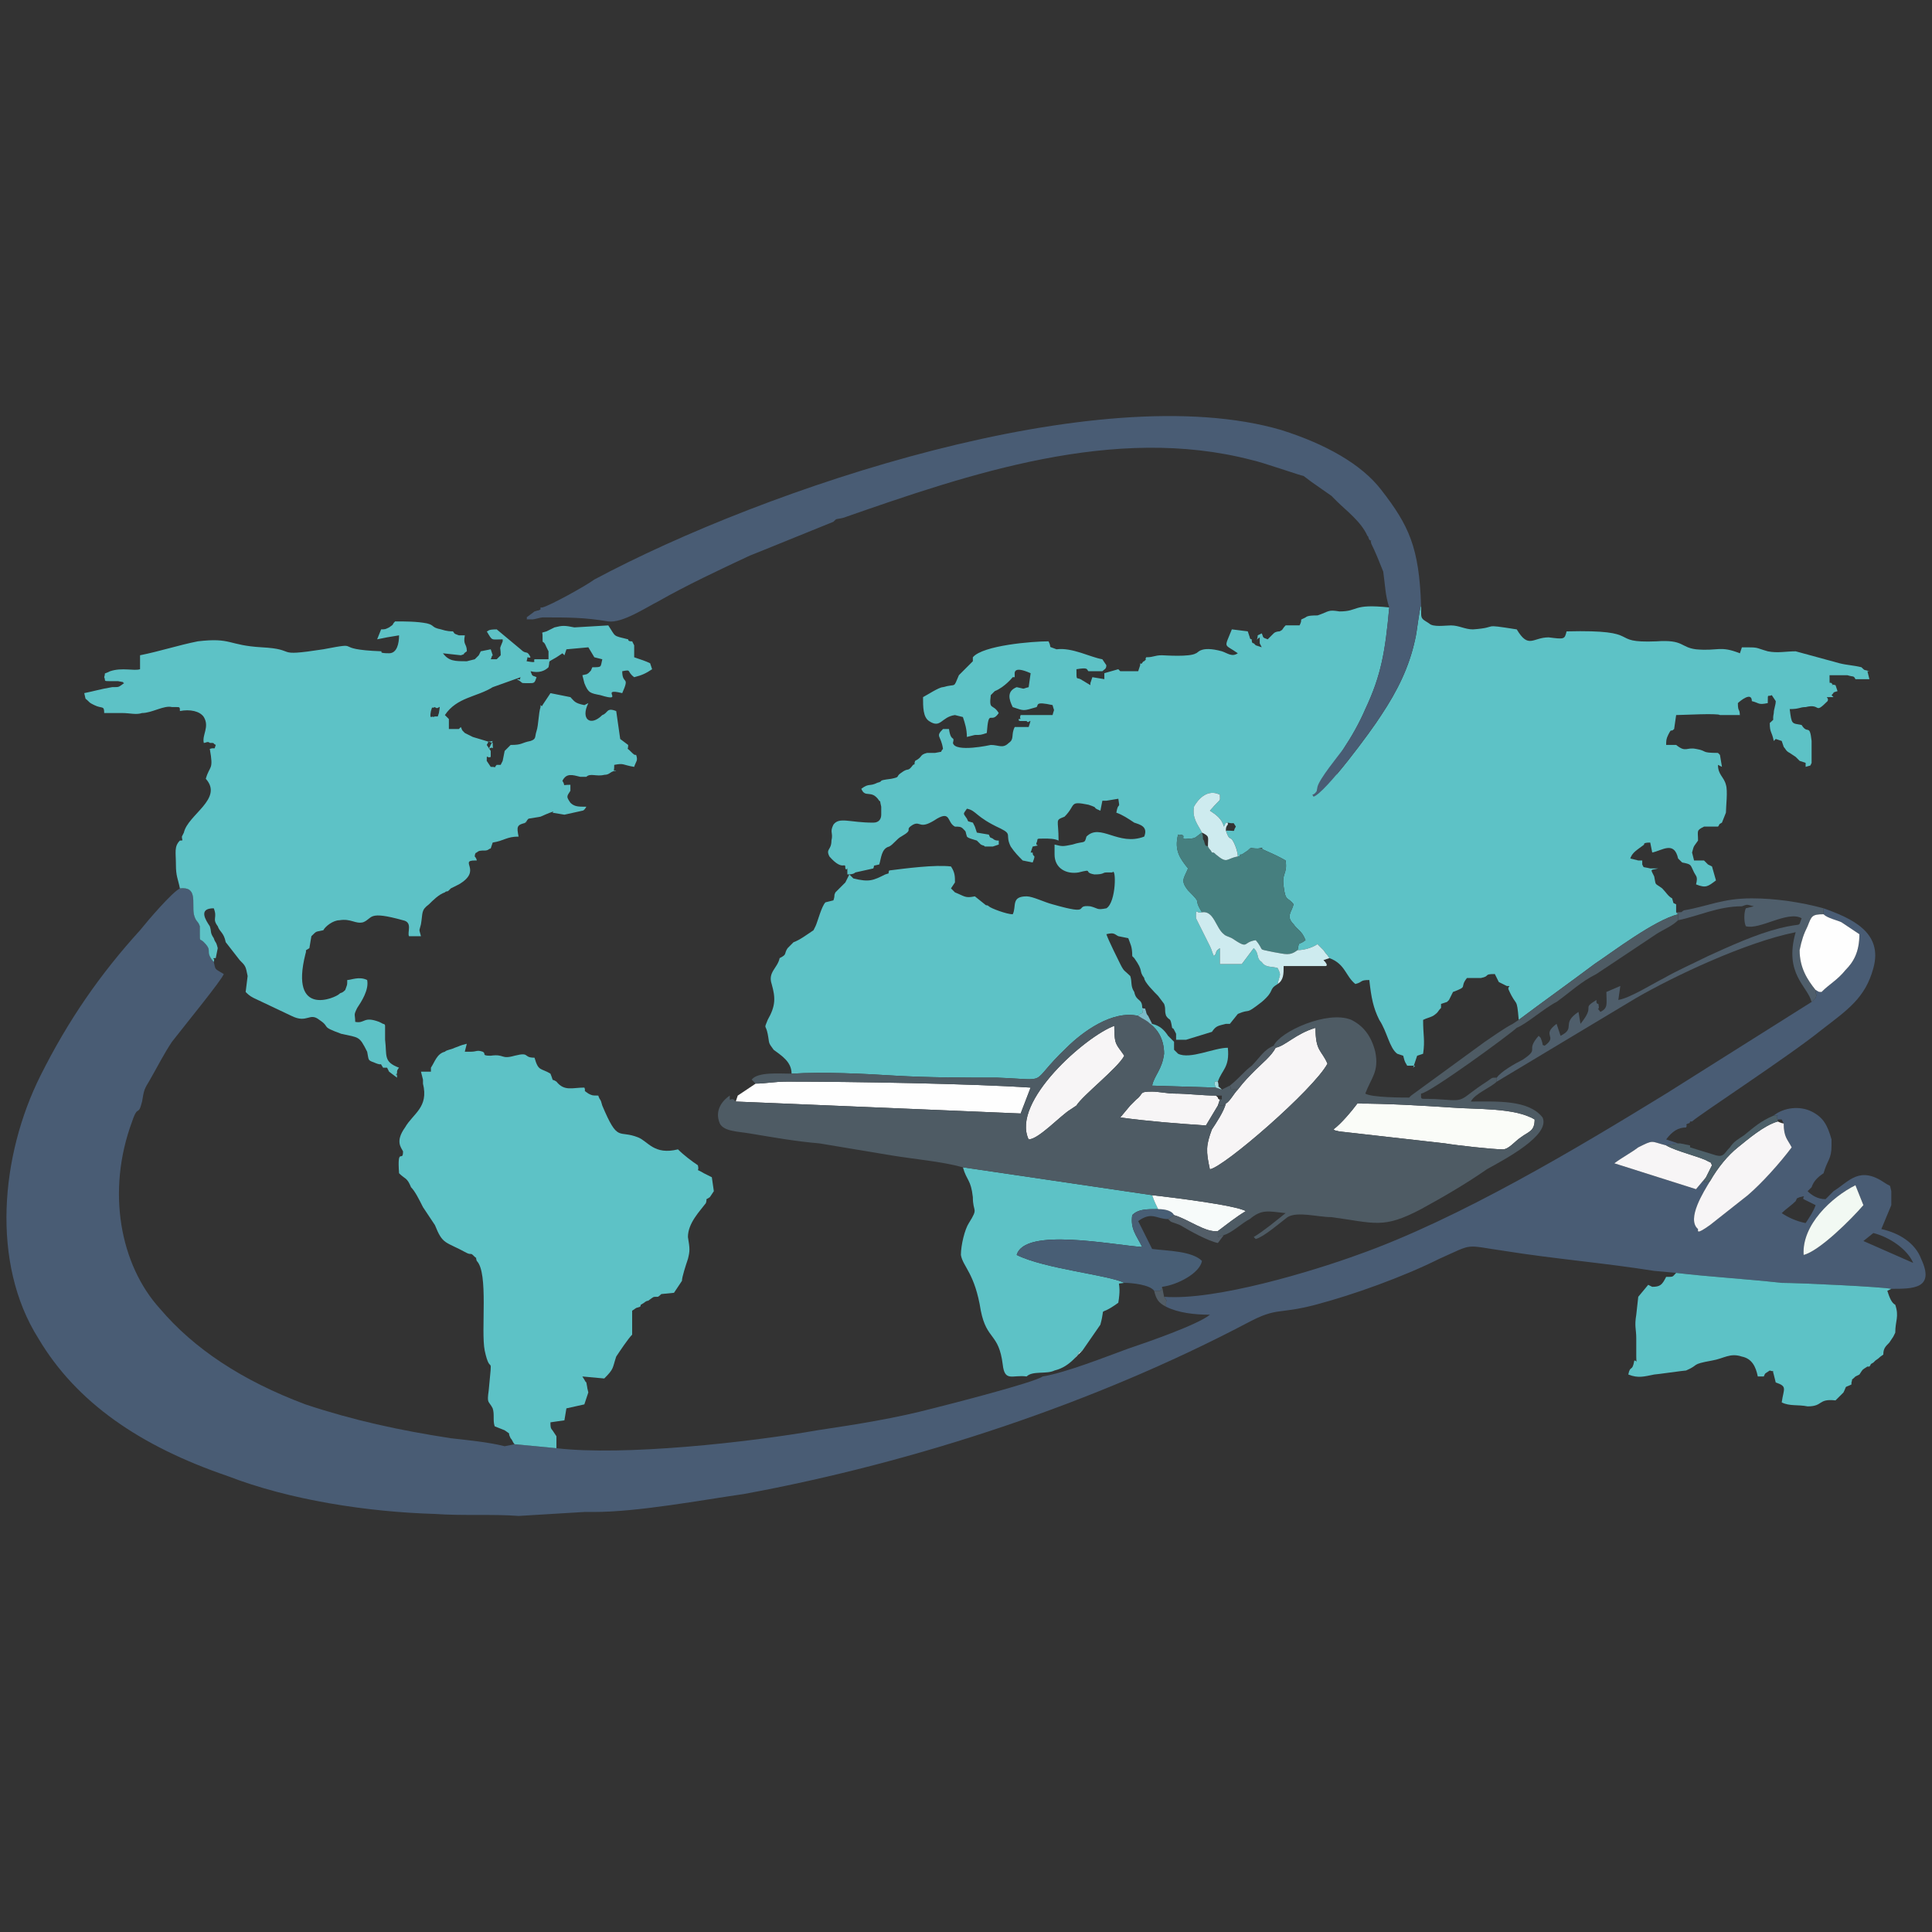<?xml version="1.0" encoding="UTF-8"?>
<!DOCTYPE svg PUBLIC "-//W3C//DTD SVG 1.0//EN" "http://www.w3.org/TR/2001/REC-SVG-20010904/DTD/svg10.dtd">
<!-- Creator: CorelDRAW 2019 (64-Bit) -->
<svg xmlns="http://www.w3.org/2000/svg" xml:space="preserve" width="4.167in" height="4.167in" version="1.0" style="shape-rendering:geometricPrecision; text-rendering:geometricPrecision; image-rendering:optimizeQuality; fill-rule:evenodd; clip-rule:evenodd"
viewBox="0 0 4166.66 4166.66"
 xmlns:xlink="http://www.w3.org/1999/xlink">
 <rect x="0" y="0" width="4166.66" height="4166.66" fill="#333333" stroke="none"/>
 <defs>
  <style type="text/css">
   <![CDATA[
    .fil3 {fill:#FEFEFE}
    .fil5 {fill:#FAFCF8}
    .fil10 {fill:#F7FBFA}
    .fil4 {fill:#F7F5F6}
    .fil11 {fill:#F2F9F3}
    .fil9 {fill:#CEEBEF}
    .fil18 {fill:#B0DFE3}
    .fil17 {fill:#A4DBDF}
    .fil19 {fill:#8D99A0}
    .fil16 {fill:#7CBBC9}
    .fil20 {fill:#85949B}
    .fil1 {fill:#5DC2C6}
    .fil8 {fill:#5BC0C5}
    .fil14 {fill:#535E68}
    .fil15 {fill:#515C65}
    .fil13 {fill:#4E5B64}
    .fil12 {fill:#4D6069}
    .fil7 {fill:#4F5E6B}
    .fil2 {fill:#467F7F}
    .fil6 {fill:#485E75}
    .fil0 {fill:#495C74}
   ]]>
  </style>
 </defs>
 <g id="Layer_x0020_1">
  <g id="سبز_x0020_گشت_x0020_امید.eps">
   <path class="fil0" d="M4040.2 2659.23c34.35,8.57 73.01,34.37 85.91,64.46l-107.38 -47.25 21.46 -17.2 0 -0.01zm-167.56 -68.77c4.3,-8.59 0,-4.25 8.58,-8.57 17.19,-4.3 4.31,0 8.61,4.32l25.8 12.89c-4.31,12.88 -12.89,25.78 -21.53,38.67 -21.46,-4.32 -38.67,-12.89 -51.55,-21.52 8.63,-8.59 21.53,-17.14 30.09,-25.8l0 0zm17.18 116.02c-4.3,-64.44 60.15,-124.59 111.71,-150.35l17.2 42.98c-25.78,30.04 -94.52,98.79 -128.91,107.38zm-2771.38 562.89l141.78 -8.58 21.49 0c94.52,0 232.02,-25.78 322.24,-38.65 373.83,-68.78 760.52,-197.67 1087.07,-369.57 64.47,-34.35 64.47,-17.19 146.1,-38.66 81.59,-21.46 189.04,-60.15 266.37,-98.81 77.33,-34.41 51.56,-30.09 141.8,-17.21 107.42,17.21 214.85,25.8 322.24,42.99l47.31 4.25c73.02,8.64 150.37,12.91 227.7,21.53 38.69,0 219.13,8.57 236.34,12.89 47.24,0 94.54,0 64.45,-64.45 -12.89,-34.41 -47.26,-55.87 -85.91,-64.45l21.46 -51.56 0 -30.1c-4.32,-17.2 0,-8.57 -12.88,-17.2 -55.9,-38.67 -77.36,-4.26 -111.71,17.2l-17.19 17.22c-17.21,0 -30.1,-8.64 -38.69,-17.22l8.58 -8.57c4.31,-12.9 12.89,-21.52 25.78,-30.1 8.64,-30.1 17.21,-30.1 17.21,-60.12l0 -12.89c-8.59,-30.1 -17.21,-47.31 -42.99,-60.19 -25.77,-12.89 -60.13,-8.58 -81.59,8.63 21.46,-0 0,-4.32 8.57,8.58l8.59 0 4.32 8.57c0,30.1 8.57,34.43 17.21,51.56 -25.78,34.4 -64.45,77.33 -94.57,103.13l-81.65 64.45c-30.07,21.52 -25.78,12.88 -25.78,8.61 -25.77,-21.5 12.88,-81.67 25.78,-103.13 -8.56,0 -17.18,8.6 -8.56,-8.61l-21.51 25.77 -176.17 -55.81c17.22,-12.89 34.37,-21.52 51.57,-34.41 34.35,-17.14 25.8,-12.91 60.13,-4.25l25.77 -4.32 -25.76 -8.57c12.89,-17.2 25.76,-25.78 42.99,-25.78 4.29,-8.63 -4.32,-4.31 4.29,-8.63 0,0 4.27,0 4.27,-4.26 0,0 0,0 4.32,0 12.88,-12.89 210.56,-141.79 279.33,-197.65 55.79,-43.01 94.48,-68.77 111.69,-133.21 21.46,-77.33 -47.25,-107.41 -107.43,-128.91l0 12.88c8.63,8.62 30.09,12.91 38.67,17.22 12.87,8.57 25.78,17.17 38.67,25.76 0,38.69 -12.89,60.13 -30.03,77.35 -17.21,21.46 -34.42,30.06 -51.55,47.23 -8.64,0 -4.32,0 -12.91,-4.29 0,17.19 4.26,4.29 0,17.19 -4.32,4.31 -4.32,4.31 -8.63,8.61l-313.68 197.61c-189.04,116.02 -446.83,270.7 -665.95,348.04 -94.55,34.41 -305.12,98.86 -416.79,90.22 8.57,12.89 4.32,4.31 4.32,12.89 0,4.32 0,0 0,8.63 25.78,12.9 60.12,17.15 94.49,17.15 -25.78,21.52 -137.48,60.17 -176.15,73.08 -47.24,17.2 -133.21,51.55 -184.76,60.12 -17.15,12.89 -201.91,60.21 -236.31,68.77 -81.67,21.48 -163.28,34.38 -249.22,47.24 -146.07,25.8 -416.77,55.87 -562.87,38.69l-90.23 -8.58 -21.48 4.31c-34.35,-8.64 -77.35,-12.9 -116,-17.21 -111.7,-17.21 -210.52,-38.69 -313.66,-73.01 -137.48,-51.56 -240.61,-120.33 -313.66,-206.3 -85.95,-94.47 -116.02,-253.49 -60.16,-403.84 12.89,-38.66 12.89,-8.65 21.5,-42.98 4.28,-25.78 4.28,-25.78 17.17,-47.24 17.21,-30.09 30.09,-55.87 47.28,-81.65 30.08,-38.68 107.43,-133.22 111.73,-146.1 -21.51,-12.89 -17.19,-8.58 -21.51,-25.79 -21.46,-25.77 0,-21.46 -21.46,-42.96 -8.6,-8.59 -8.6,0 -8.6,-17.19l0 -17.2c-4.28,-12.88 -8.59,-8.57 -12.88,-25.78 -4.29,-25.77 8.6,-60.13 -30.07,-55.84 -17.2,8.59 -68.78,68.72 -85.95,90.2 -85.94,94.52 -154.67,193.39 -214.85,313.68 -85.94,171.87 -107.42,403.89 -4.28,567.12 81.63,137.53 219.13,232.09 408.19,296.52 133.19,51.56 300.74,77.33 446.85,81.61 60.13,4.31 124.58,0 180.47,4.31l-0.05 0.03z"/>
   <path class="fil1" d="M2746.89 1365.92l-12.88 12.9c-12.89,-4.31 -8.63,-4.31 -12.91,-12.9l-8.61 4.29c0,12.9 -8.59,12.9 4.31,4.3l0 12.89 4.32 8.59 -12.91 -4.28c-4.31,-4.32 0,0 -4.31,-4.32 -4.31,0 -4.32,-4.28 -4.32,-8.57 0,0 -4.26,0 -4.26,-4.31l-4.31 -12.9 -34.35 -4.29c-17.21,42.96 -17.21,30.07 12.89,51.57 -12.89,8.6 -21.52,0 -34.42,-4.31 -47.24,-12.88 -51.55,4.31 -55.84,4.31 -12.88,8.6 -68.73,4.29 -73.05,4.29 -17.15,0 -17.16,4.31 -34.37,4.31 -4.3,8.57 4.31,0 -4.31,8.57 -4.26,0 -4.26,8.6 -8.59,4.31 0.01,0 0,0 0,4.28l-4.31 12.91c-8.57,0 -12.89,0 -21.46,0l-17.21 0c-4.23,-4.31 -4.23,-4.31 -4.23,-4.31l-30.1 8.59 0 12.88 -25.8 -4.28 -4.32 12.89c0,0 0,0 0,4.3l-21.44 -12.9c-8.6,-4.28 -8.6,4.31 -8.6,-21.46 25.8,-4.31 21.48,0 25.8,4.3l30.03 -0c4.32,-4.3 8.64,-4.3 8.64,-12.9l-8.64 -12.88c-25.8,-4.28 -64.45,-25.79 -98.8,-21.5 -21.46,-8.57 -8.57,0 -17.2,-17.17 -34.35,0 -141.78,8.6 -163.26,34.39l0 8.56 -30.09 30.11c-12.91,30.06 -4.3,17.17 -34.37,25.79 -8.59,0 -34.38,17.17 -42.97,21.48 0,21.47 0,42.95 12.9,51.57 25.77,17.17 25.77,-8.62 55.87,-12.9l17.18 4.28c4.3,12.91 8.6,25.79 8.6,42.96l17.18 -4.3c12.87,0 12.87,0 25.76,-4.28 4.3,-55.87 8.6,-17.21 25.76,-42.98 -12.86,-21.46 -21.46,-4.29 -17.15,-38.67l8.6 -8.6c21.46,-8.57 38.67,-30.06 38.67,-30.06 0,0 0,0 4.31,0l0.02 -4.28c0,-4.31 -4.31,-21.5 34.35,-4.31l-4.25 30.1c-17.21,4.29 -4.32,4.29 -25.78,0 -21.5,8.57 -17.2,25.77 -8.62,42.96 25.77,8.6 21.52,8.6 51.55,0 4.32,-4.29 -4.25,-12.88 34.43,-4.29 4.25,17.17 4.25,4.29 0,21.48l-51.57 -0 -17.21 0c-4.31,8.59 4.32,8.59 -4.31,8.59 0,4.32 0,4.32 8.64,4.32l8.56 0c4.32,8.57 12.92,-12.91 4.32,12.88l-30.08 0c-8.63,17.17 -0.02,25.77 -12.88,34.36 -12.89,12.88 -21.54,4.31 -38.69,4.31 0,0 -77.33,17.19 -81.65,-4.31 4.31,-17.19 -4.28,0 -8.57,-30.07l-12.89 0c-17.21,17.18 -4.32,12.88 -0,42.95 -8.6,8.62 4.29,4.31 -17.21,8.62 -4.28,0 -8.57,0 -17.19,0 -17.2,4.28 -8.6,8.59 -25.77,17.17 -4.32,12.9 4.28,4.31 -4.32,8.59 -12.9,17.19 -8.58,4.3 -25.78,17.19 -12.91,8.6 0,8.6 -21.47,12.89 -34.39,4.31 -12.89,4.32 -30.07,8.61 -17.19,8.61 -17.19,0 -34.37,12.89 8.57,21.48 21.46,0 38.66,25.76 4.31,4.3 0,-4.28 4.31,12.9 0,-0 0,12.88 0,17.17 0,8.62 -4.31,17.22 -17.18,17.22 -51.57,0 -73.05,-12.9 -85.94,4.28 -8.61,17.19 0,17.19 -4.28,34.39 0,21.47 -12.91,17.17 -4.33,34.35 30.1,34.39 34.38,8.6 34.38,25.79 4.3,8.61 4.3,-12.9 4.3,12.88 4.3,0 12.87,0 17.2,-4.28l38.67 -8.61c4.28,-8.58 -4.32,-4.29 12.87,-8.58l0 0c4.31,-12.89 4.31,-34.39 21.48,-38.67 8.59,-4.31 17.2,-17.21 25.78,-21.48 30.1,-17.19 4.31,-12.91 25.78,-25.79 17.2,-8.6 12.89,12.88 51.59,-12.88 30.07,-17.19 21.45,8.6 38.66,17.17 8.6,0 12.89,0 17.17,4.31 8.63,8.59 4.31,4.28 8.63,17.19 4.29,4.28 8.57,4.28 21.45,8.6 4.32,4.28 4.32,4.28 8.62,8.57 8.6,4.31 4.3,0 8.6,4.31l17.17 0 12.86 -4.31 0 -8.57c-4.25,0 -8.57,0 -12.86,-4.31 -8.59,-4.28 -4.29,0 -8.6,-8.57l-25.79 -4.31 -4.28 -12.9 -4.28 -8.57c-12.89,-4.32 -8.6,0 -12.89,-8.6 -8.6,-12.91 -8.63,-8.62 0,-21.5 21.45,4.31 17.17,17.2 73.01,42.98 25.8,12.9 8.58,12.9 21.48,38.67 8.63,12.88 17.21,21.46 25.85,30.06l21.46 4.29c8.56,-21.46 -0,-8.57 -0,-21.46l-4.32 0 4.32 -12.88c21.46,-4.31 4.31,0 8.55,-8.6 4.32,-8.6 -4.24,-8.6 17.21,-8.6 8.6,0 21.46,0 30.1,4.31 0,-47.27 -8.64,-42.99 12.89,-51.56 25.77,-25.77 8.59,-34.39 51.56,-25.77 25.78,8.56 4.25,4.28 25.78,12.88l4.25 -21.51 8.63 0 25.79 -4.28c4.25,25.78 0,4.28 -4.32,30.07 12.89,4.29 25.78,12.9 38.67,21.5 12.91,4.28 30.09,8.57 21.46,30.06 -55.81,21.48 -94.48,-30.06 -124.58,0 -4.32,17.17 -4.32,8.6 -30.1,17.17 -21.44,4.31 -21.45,4.31 -38.67,0l0 21.5c0,30.06 25.78,42.95 51.57,38.68 34.4,-8.61 8.62,0 34.4,4.28 21.46,0 17.15,-4.28 25.78,-4.28l12.89 0c8.58,-12.9 8.58,64.45 -12.89,77.33 -21.5,4.31 -17.18,0 -34.41,-4.29 -38.67,-4.28 8.63,21.5 -81.57,-4.28 -17.23,-4.31 -43,-17.22 -55.9,-17.22 -34.4,0 -21.45,21.5 -30.07,38.67 -12.89,0 -47.26,-12.88 -51.56,-17.17 -4.29,-4.28 -4.3,0 -8.58,-4.28l-21.5 -17.22c-21.48,4.31 -21.48,0 -42.95,-8.57l-8.6 -8.6 8.6 -12.9c0,-12.88 0,-21.48 -8.6,-34.39 -34.38,-4.28 -98.83,4.3 -133.22,8.62 -4.28,8.57 4.32,4.29 -8.57,8.57 -25.78,12.91 -34.38,17.2 -68.78,8.6l-8.58 -8.6 -8.6 17.2c-12.88,12.9 -8.6,8.62 -21.49,21.5 -4.28,8.57 0,4.29 -4.28,17.19l-17.19 4.29c-8.6,8.59 -17.2,42.98 -21.49,51.55l-4.3 8.6c-12.87,8.59 -30.07,21.5 -42.98,25.78l0 0 -12.88 12.91c-8.58,12.88 0,12.88 -17.2,21.48 -4.28,21.46 -25.77,30.06 -17.17,55.84 8.57,30.07 8.57,47.28 -8.6,77.38 -8.6,21.46 -4.29,8.56 0,30.02 4.29,21.51 0,17.2 12.87,34.4 17.2,12.9 38.67,25.79 38.67,51.57 68.73,-4.32 154.7,0 223.41,4.28 73.07,4.28 146.1,4.28 219.19,4.28 120.32,4.32 64.44,17.22 150.35,-64.45 34.41,-34.35 98.86,-81.66 154.67,-68.76l4.33 -4.26c8.57,-4.31 4.29,0 4.29,-12.89 0,-21.52 -12.87,-12.9 -17.2,-34.42 -8.57,-12.87 -4.32,-21.46 -8.57,-34.35 -12.91,-12.89 -12.91,-8.61 -21.54,-25.8 -4.25,-8.6 -25.77,-51.55 -30.03,-64.46 17.15,-4.29 17.15,0 25.8,4.31l21.46 4.29c4.31,12.88 8.56,17.19 8.56,38.67 4.32,4.31 0,0 4.32,4.31 21.48,30.06 8.57,25.78 21.47,42.94 0,8.6 21.49,30.06 30.07,38.66l12.91 17.19c4.31,12.89 0,12.89 4.31,25.79 8.57,12.89 8.57,0 12.89,25.76 4.27,4.34 0,-4.25 8.59,12.92 0,0 0,8.63 0,12.87l21.45 0 55.89 -17.15c8.56,-12.87 12.89,-12.87 30.07,-17.2l8.58 0 17.21 -21.46c30.03,-12.89 12.87,4.26 51.55,-25.79 30.05,-25.8 12.9,-25.8 34.37,-38.69 4.31,-21.5 8.57,-17.19 0,-34.38 -12.9,-4.31 -25.78,0 -34.37,-12.91 -12.89,-8.57 -4.3,-17.17 -17.19,-30.05l-25.8 34.36 -47.23 0 0 -34.36c-12.89,8.6 -4.32,8.6 -12.89,17.17 -4.31,-8.57 -4.31,-12.88 -8.64,-21.47l-30.04 -60.15c0,-25.79 -0.01,-8.62 12.89,-12.89 -21.51,-34.39 4.25,-12.89 -30.1,-47.27 -17.2,-21.47 -8.57,-25.78 0,-47.28 -17.2,-21.46 -30.1,-38.67 -21.44,-73.01 25.76,0 -4.32,12.88 25.75,8.57 12.91,0 12.89,-4.28 25.8,-12.88 -8.64,-17.19 -21.52,-30.06 -17.21,-55.86 0,0 21.46,-42.94 55.88,-25.78 0,17.18 4.26,4.28 -21.52,34.39 12.88,8.56 25.8,17.19 30.09,34.34 8.59,-17.17 4.31,-4.28 8.59,-8.56 17.19,4.28 8.62,-4.31 17.19,8.56 -8.57,12.91 4.32,8.6 -21.46,8.6 8.57,25.79 8.57,8.62 17.16,25.79 4.3,8.6 8.64,21.48 8.64,30.06l4.25 0c0,-4.28 -0.01,-4.28 4.3,-4.28l12.91 -8.6c8.56,-8.59 4.31,-4.31 21.46,-4.31 82.59,-12.36 100.28,-38.94 117.49,-47.52 21.46,-21.48 24.33,-47.04 45.8,-64.21 4.31,-17.22 8.59,-85.89 21.49,-103.11 17.2,-25.77 34.34,-55.84 47.22,-85.91 34.42,-73.05 42.99,-124.62 51.61,-219.15 -81.65,-8.59 -64.51,8.6 -107.43,8.6 -25.77,-4.28 -21.52,0 -47.31,8.6 -8.56,0 -21.46,0 -25.77,4.28 -17.14,8.62 -4.25,0 -12.91,17.19l-30.03 0c-8.62,8.6 -4.3,8.6 -12.88,12.88 0,0 -8.64,0 -12.9,4.31l0 0.01z"/>
   <path class="fil1" d="M2832.82 1718.24l-21.46 30.11c-8.65,8.56 -12.89,8.56 -21.53,21.46 -12.88,12.88 -51.58,42.98 -68.72,60.15 4.28,4.31 21.46,8.6 51.56,25.79 4.28,30.07 -8.63,25.78 -4.3,55.89 4.3,34.36 8.57,21.45 21.46,38.67 -4.27,17.17 -17.16,25.78 0,42.95 8.64,12.89 17.21,12.89 25.78,34.39 -17.14,12.88 -12.91,0 -17.14,21.46 12.89,0 30.03,-4.29 42.91,-12.89 4.31,4.31 8.64,8.62 12.92,12.89 8.63,12.88 4.31,4.31 12.86,17.21 34.42,12.88 34.42,38.67 55.87,55.85 17.24,-4.3 8.6,-8.61 30.1,-8.61 4.28,38.69 8.6,60.19 21.48,85.98 17.21,25.78 21.51,60.11 38.69,73.02l12.91 4.31c4.29,17.15 4.29,12.89 8.61,21.47l17.14 0 -4.25 4.3 8.57 -25.77 12.89 -4.31c4.3,-30.09 -0.02,-38.66 -0.02,-73.02 8.58,-4.31 12.89,-4.31 21.46,-8.64 12.89,-8.59 8.64,-8.58 17.2,-17.15l0 -8.63 12.91 -4.28 4.3 -4.3 8.59 -17.22c34.35,-12.89 12.89,-8.57 30.09,-30.08 12.89,0 21.46,0 30.03,0 21.53,-4.29 4.32,-8.59 30.1,-8.59l8.57 17.21 17.22 8.57c12.88,0 0,0 4.28,8.6 17.15,38.7 17.15,12.89 21.47,64.48 51.58,-38.69 111.71,-81.65 163.26,-120.33 38.67,-25.76 128.89,-94.53 180.45,-107.43l-4.24 -4.28 0 -12.89 0 -4.28c-8.64,-4.31 -4.32,0 -8.64,-12.91 -8.6,-4.31 -12.89,-12.88 -21.46,-21.48 -17.22,-12.9 -12.89,-4.28 -17.22,-25.78 -8.56,-17.2 -8.56,-12.89 8.64,-17.2 -4.31,0 -17.19,0 -17.19,0 -17.22,-4.3 -12.92,0 -17.22,-8.59l0 -8.6 -8.57 0 -17.21 -4.28c4.32,-12.9 12.91,-17.2 30.09,-30.1 0,0 -4.3,-4.28 12.92,-4.28l4.3 21.48c21.47,-4.3 47.24,-25.77 55.81,12.9l8.64 8.57c21.46,4.31 17.14,4.31 25.78,21.5 4.28,8.6 8.57,8.6 4.26,25.79 21.53,8.59 25.78,4.31 42.98,-8.58l-8.56 -30.1 -8.65 -4.28 -8.58 -8.6 -4.29 0 -17.16 0 -4.3 -17.19c4.3,-17.2 4.3,-12.88 12.87,-25.77 0,-21.51 -4.31,-21.5 12.89,-30.1l30.08 0c4.28,-4.29 0,-4.29 8.6,-8.57l8.57 -21.5c0,-12.88 4.31,-47.26 0,-60.17 -4.25,-17.17 -17.15,-21.45 -17.15,-42.94l8.6 4.3 -4.32 -25.78 -4.27 -4.29c-38.67,0 -21.52,-4.3 -47.3,-8.61 -21.44,-4.29 -21.44,8.61 -42.91,-8.58l-21.53 0c0,-8.59 -0,-12.9 4.3,-21.5 8.6,-17.17 4.32,-4.28 12.91,-12.88l4.32 -30.07c12.89,0 90.2,-4.31 94.48,0l42.98 0 0 4.29c0,-21.48 -4.32,-8.6 -4.32,-30.06 4.32,-4.3 30.12,-25.8 30.12,-4.3 17.19,4.3 12.87,8.6 34.39,4.3l0 -4.3c0,-17.19 0,-8.59 8.6,-12.89l8.56 12.89c0,8.6 -4.25,17.2 -4.25,25.77 -4.3,21.5 4.25,8.6 -8.64,21.5 0,21.48 4.31,17.17 8.64,38.67l4.25 -4.3 12.89 4.3 4.33 12.88c4.31,4.29 4.3,8.6 12.88,12.91l12.89 8.59 8.58 8.57 12.89 4.31 0 8.59c12.87,-4.3 8.64,0 12.87,-8.59l0 -47.27c-4.25,-38.67 -8.57,-12.9 -21.46,-34.39 -21.45,-4.29 -21.45,0 -25.77,-34.35 21.46,0 21.46,-4.31 34.35,-4.31 34.42,-8.59 17.2,17.2 47.3,-12.88 4.25,-8.59 -8.64,-8.59 4.25,-8.59l8.64 0 -4.3 -4.31c8.58,-8.6 0,-4.29 12.89,-8.6l-4.31 -12.88c-17.16,-4.3 0,4.31 -8.58,-4.3 -4.32,-4.29 -4.32,8.62 -4.32,-17.17l38.66 0c12.91,4.29 12.91,0 17.23,8.57l8.57 0 21.52 0 -4.31 -17.17 4.31 0c-12.89,-4.3 -8.63,0 -17.2,-8.61 -17.21,-4.29 -30.12,-4.29 -47.23,-8.57l-94.56 -25.78c-21.46,0 -38.67,4.3 -60.14,0 -30.07,-8.61 -17.2,-8.61 -55.87,-8.61l-4.3 12.9c-43,-17.18 -47.26,-4.3 -94.56,-8.61 -34.36,-4.29 -25.78,-21.46 -85.9,-17.17 -107.43,4.28 -21.46,-25.79 -193.36,-21.5 -4.31,17.21 -4.31,17.21 -38.67,12.9 -34.35,0 -43,25.77 -68.76,-17.19 -81.59,-12.88 -34.37,-4.28 -94.5,0 -17.2,0 -30.09,-8.59 -47.3,-8.59 -12.89,-0 -38.67,4.31 -47.22,-4.29 -12.89,-8.6 -17.21,-8.6 -17.21,-21.5l0.02 -17.17c-4.27,8.6 -8.59,55.84 -12.91,73.06 -12.89,60.11 -38.67,111.69 -73.01,163.27 -21.53,34.36 -120.34,167.58 -146.12,176.15l-0.06 0z"/>
   <path class="fil1" d="M946.55 1537.78c-4.28,12.9 0,4.31 -12.91,8.6 0,-4.29 -8.57,8.62 -4.28,-12.88 4.28,-12.89 0,-4.29 8.59,-8.6 8.59,8.6 12.91,-12.88 8.59,12.88zm-124.59 -180.46l0 0 -8.6 21.5 21.48 -4.31 25.79 -4.3c0,17.18 -4.32,38.68 -21.49,38.68 -25.79,0 -12.9,-4.3 -17.19,-4.3 -111.72,-4.31 -34.39,-21.48 -124.61,-4.31 -111.71,17.22 -51.56,0 -133.21,-4.29 -73.02,-4.28 -64.46,-21.48 -137.47,-12.88 -42.98,8.6 -81.65,21.48 -124.62,30.06l0 30.08c-12.89,4.31 -38.67,-4.31 -64.44,4.31 -17.22,8.6 -8.62,0 -12.89,12.88 4.3,8.6 -4.31,8.6 17.19,8.6 8.6,0 4.29,0 12.89,0 21.5,4.29 4.28,0 12.9,4.29 -12.9,8.61 -8.62,8.61 -25.79,8.61 -25.78,4.29 -38.67,8.57 -60.17,12.89 4.31,17.19 0,8.59 8.6,17.19 4.3,4.3 4.3,4.3 12.9,8.59 17.17,8.6 21.48,0 21.48,17.17 17.19,0 25.79,0 38.67,0 17.19,0 30.08,4.31 42.96,0 21.48,0 47.27,-17.17 64.46,-12.88l8.6 0c8.6,0 8.6,0 8.6,8.6 21.47,-4.29 42.95,0 51.56,12.88 12.9,21.5 -4.32,38.67 0,55.86 4.28,0 8.58,-4.29 12.9,0 12.88,0 4.29,0 12.88,4.31 -4.31,12.88 0,4.28 -12.88,8.57 8.56,47.29 0,34.38 -8.62,64.46 38.69,42.98 -38.67,77.32 -47.27,116.02l-4.29 8.6c0,8.6 4.29,8.6 -4.28,8.6 -12.91,12.89 -8.6,25.77 -8.6,51.56 0,25.78 4.28,30.07 8.6,51.57 38.67,-4.29 25.77,30.06 30.07,55.84 4.28,17.21 8.59,12.9 12.88,25.78l0 17.2c0,17.19 0,8.59 8.61,17.19 21.46,21.5 0,17.19 21.46,42.95 4.31,-17.17 -8.56,4.31 0,-8.57l4.31 0 4.29 -21.48c-4.29,-17.19 -4.29,-8.62 -8.61,-21.5 -8.56,-12.88 -4.28,-12.88 -8.56,-25.79 -8.62,-12.88 -25.79,-38.67 8.56,-38.67 8.61,21.5 -4.28,21.5 8.61,38.67 4.29,12.91 12.9,12.91 17.19,34.39l30.1 38.67c12.89,12.88 12.89,12.88 17.17,34.39l-4.28 34.35c4.28,4.31 8.57,8.6 17.17,12.9l81.63 38.67c34.39,17.19 38.68,-8.6 60.16,8.63 25.78,17.13 0,12.89 47.28,30.04 38.67,8.61 38.67,4.31 55.84,38.68 4.31,21.5 0,17.2 21.5,25.78 12.89,4.32 4.29,-4.26 12.89,8.63l8.59 0 4.29 8.59 17.17 12.88c0,-21.46 -4.28,4.33 0,-8.56 0,-4.32 0,-4.32 0,-4.32 0,-4.31 4.31,-8.59 4.31,-8.59 -34.39,-12.89 -25.78,-25.78 -30.1,-60.19l0 -30.03c0,-4.31 -4.29,-4.31 -4.29,-4.31l-8.6 -4.32c-34.38,-12.89 -30.06,4.32 -51.56,0 0,-17.15 -4.27,-12.89 4.3,-30.04 8.6,-12.9 25.8,-38.7 21.48,-60.2 -17.17,-8.56 -34.38,0 -42.95,0 0,12.9 0,8.63 -4.31,21.5 -8.57,8.61 -8.57,4.29 -12.89,8.61 -8.59,8.59 -107.4,51.56 -73.04,-85.94 4.31,-12.88 -4.32,-4.29 8.59,-12.88l4.31 -25.79c12.89,-12.9 8.57,-8.6 25.79,-12.9 4.29,-8.6 21.45,-21.48 34.36,-21.48 25.76,-4.29 34.36,8.59 51.55,4.31 21.5,-8.6 8.6,-25.79 85.96,-4.31 21.48,4.31 8.6,25.78 12.88,34.39l25.79 -0c-4.28,-17.19 -4.28,-8.6 0,-25.79 4.31,-25.78 0,-30.07 17.2,-42.95 8.57,-8.6 21.48,-21.5 34.35,-25.79 4.32,-4.31 4.32,0 8.61,-4.31 4.3,-4.29 4.3,-4.29 4.3,-4.29l17.2 -8.59c51.55,-30.06 0,-51.57 34.35,-51.57l4.32 -0c0,0 0,-4.28 -4.32,-8.6 0,0 0,-8.59 4.32,-8.59 4.28,-4.3 8.57,-4.3 17.16,-4.3 8.62,0 8.62,-4.31 12.91,-4.31l4.28 -12.88c25.79,-4.28 30.1,-12.88 55.89,-12.88 -4.31,-21.5 -4.31,-25.79 17.17,-30.06l-4.29 0c8.57,-4.31 0,0 8.57,-8.6l25.79 -4.3c38.7,-17.2 25.8,-8.6 25.8,-8.6l25.79 4.29 38.67 -8.57c4.3,0 8.59,-8.6 8.59,-8.6 -17.19,0 -25.79,0 -34.35,-8.6 -8.62,-12.89 -8.62,-12.89 0,-25.79l0 -12.91c-21.5,0 -8.62,4.34 -17.22,-8.56 8.59,-17.2 21.5,-12.89 38.67,-8.6l12.91 0c8.59,-8.6 21.48,0 38.67,-4.29 12.88,0 12.88,-8.59 25.78,-8.59 -8.57,-4.29 -4.29,8.59 -4.29,-12.89 21.5,-4.29 17.19,0 42.96,4.3 4.31,-12.91 8.6,-12.9 4.31,-25.79 -4.31,0 -4.31,0 -12.9,-8.59 -8.6,-8.6 -4.31,0 -4.31,-12.88l-17.17 -12.91 -8.6 -60.15c-21.46,-8.6 -17.19,4.28 -30.07,8.59 -25.77,25.79 -47.27,8.59 -30.06,-25.78l-8.59 4.3c-21.5,-4.3 -21.5,-8.6 -30.06,-17.19l-43 -8.6 -17.17 25.79c0,0 0,4.28 -4.31,0l0 4.28c-4.29,12.89 -4.29,38.67 -8.57,51.56 -4.31,12.89 0,17.19 -12.91,21.5 -21.48,4.28 -17.19,8.59 -42.98,8.59l-12.88 12.89 -4.29 21.46 -4.3 8.59 -8.59 0c-8.6,8.6 4.28,4.3 -12.89,4.3l-8.6 -12.91c0,-17.17 0,-4.28 8.6,-8.57l0 -12.9 -8.6 -12.89c8.6,-12.9 -4.3,-4.31 12.88,-8.59l-8.56 17.17c12.88,-8.57 8.56,8.61 8.56,-12.89l-42.94 -12.88c-8.62,-4.3 -8.62,-4.3 -17.19,-8.58 -8.6,-8.59 -4.31,-4.31 -8.6,-12.88l-4.29 4.29 -21.5 0 0 -21.48 -8.59 -8.6c25.78,-38.67 68.77,-38.67 103.11,-60.15l60.18 -21.5c-4.29,8.6 4.28,4.28 -8.6,4.28 17.19,8.6 4.31,8.6 25.77,8.6 12.9,0 12.9,0 17.22,-12.89 -8.6,-4.28 -8.62,0 -12.9,-12.88 17.19,4.28 30.07,0 38.67,-8.62 4.28,-17.17 -4.31,-8.57 17.19,-21.45l12.88 -8.6 4.31 4.29 4.28 -12.89 47.29 -4.29 12.89 21.5 17.17 4.29c-4.27,17.17 0,17.17 -21.48,17.17 -4.29,8.63 0,4.31 -8.57,12.9 -8.59,4.31 4.28,0 -12.9,4.31l0 0 4.29 17.17c8.61,21.5 12.89,21.5 34.39,25.79 55.84,17.19 -4.33,-17.17 47.23,-4.29 17.2,-38.67 0,-17.19 0,-47.26 21.48,-4.31 8.6,0 25.79,12.88 17.2,-4.29 25.78,-8.6 38.67,-17.19l-4.28 -12.88c-8.6,-4.31 -21.5,-8.6 -34.39,-12.89 0,-12.9 0,-21.5 0,-25.78 -4.3,-8.6 0,0 -4.3,-8.6 -4.28,0 -8.6,0 -8.6,-4.28 -34.35,-8.62 -25.77,-4.31 -42.96,-30.1l-73.05 4.31c-21.47,-4.31 -25.78,-4.31 -42.95,0l-17.22 8.56c-12.88,4.32 -8.57,0 -8.57,8.6 0,25.78 0,4.3 8.57,25.78l4.31 8.6 0 17.19 -21.48 0 -8.59 0c-4.29,4.28 8.59,8.6 -17.19,4.28 4.28,-17.17 0,-4.28 8.59,-8.57 -8.59,-17.22 -8.59,-4.31 -21.48,-17.22l-51.56 -42.96c-21.49,0 -17.17,4.29 -21.49,4.29 12.89,21.5 8.6,17.22 34.39,17.22l0 4.28c-8.62,21.48 -4.29,8.6 -4.29,30.06l-8.6 8.59 -12.88 0c4.28,-8.59 -0,-4.28 4.28,-8.59l-4.28 -12.89 -21.51 4.31 -4.28 8.59 -4.29 4.31 -4.31 4.29 -17.17 4.28c-25.78,0 -38.69,0 -51.56,-17.17l38.67 4.28c12.9,-4.28 0,0 12.9,-8.59 0,-17.2 -8.62,-12.88 -4.3,-34.39l-12.89 0c-12.9,-4.28 -8.59,-4.28 -12.9,-8.6 -4.3,-0 -12.88,0 -25.77,-4.29 -21.5,-4.28 -12.9,-8.59 -30.1,-12.88 -21.48,-4.29 -47.24,-4.28 -68.73,-4.28 -8.6,8.57 0,4.28 -12.88,12.89 -8.62,4.28 -8.62,4.28 -17.19,4.28l-0.1 -0.02z"/>
   <path class="fil1" d="M929.37 2302.62l0 8.59 -21.48 0 4.31 17.21 0 8.56c12.88,51.56 -21.5,64.45 -38.67,94.56 -21.51,30.02 -8.62,42.92 -4.31,51.56 0,25.78 -12.91,-12.89 -8.59,47.24 12.89,12.89 17.18,8.59 25.78,30.09 8.58,8.57 17.19,25.8 25.79,42.92 8.57,12.91 17.17,25.8 25.76,38.7 17.19,42.98 21.46,34.38 68.75,60.17 8.6,4.25 8.6,0 12.88,4.25 12.89,12.89 4.28,0 8.6,12.89 25.79,25.77 8.57,150.41 17.17,193.41 12.91,60.13 17.19,-4.31 8.62,85.9 -4.31,30.1 0,21.46 8.57,38.68 4.31,12.91 0,25.78 4.31,38.69l21.48 8.57c17.2,12.87 4.31,0 12.88,17.2 4.31,4.3 4.31,8.58 8.6,12.89l90.23 8.58 0 -25.8 -8.59 -12.87c-4.31,-4.27 -4.31,-8.57 -4.31,-17.14l30.11 -4.32 4.28 -25.78 38.69 -8.57 8.6 -25.8c-4.31,-17.2 0,0 -4.31,-21.52 -4.29,-4.25 0,0 -8.59,-12.89l47.25 4.33c21.48,-21.46 17.21,-21.46 25.79,-47.26 8.59,-12.89 25.76,-38.72 34.37,-47.28l0 -51.58c12.9,-8.59 4.31,-4.32 17.19,-8.59 4.32,-8.62 -4.28,0 8.61,-8.62 0,0 4.29,-4.25 8.59,-4.25 12.89,-8.64 8.59,-8.64 21.46,-8.64 12.89,-8.57 -4.28,-4.25 34.39,-8.57l17.18 -25.8c0,-8.57 8.6,-34.32 12.89,-47.23 4.31,-17.21 4.31,-21.52 0,-47.31 0,-30.03 25.78,-55.81 38.67,-73.02 4.31,-12.89 -4.29,-4.32 8.6,-12.89l8.61 -12.91 -4.32 -30.07 -17.18 -8.58c-21.5,-12.89 -8.6,0 -12.88,-17.21 -12.9,-8.58 -30.07,-21.46 -42.98,-34.33 -51.56,12.87 -64.45,-17.23 -85.94,-25.8 -42.96,-17.21 -42.96,12.89 -77.36,-68.76 -4.26,-17.15 -4.26,-8.58 -8.59,-21.46 -12.89,0 -12.89,0 -21.45,-4.32 -12.9,-8.57 -4.31,-4.26 -8.61,-12.89 -25.78,0 -42.96,8.64 -60.16,-12.89 -12.9,-8.58 -4.29,4.32 -12.9,-17.14 -21.48,-12.91 -25.77,-4.32 -34.37,-34.42 -25.79,0 -8.59,-12.87 -42.96,-4.25 -30.06,8.56 -21.48,-4.31 -51.55,0 -21.51,0 -8.61,-4.31 -17.19,-8.64 -12.88,-4.26 -12.88,0 -25.77,0l-12.89 0 4.3 -17.15c-17.19,4.26 -12.91,4.26 -25.79,8.56 -8.6,4.32 -17.19,4.32 -21.5,8.6 -17.17,4.31 -21.46,21.5 -30.06,34.4l0.01 -0z"/>
   <path class="fil0" d="M1170 1310.06c0,0 -0,0 -4.31,0 0,4.31 0,4.31 0,4.31 -8.58,4.28 0,0 -12.89,4.28l-17.19 12.89c4.29,4.3 -8.59,4.3 12.89,4.3 4.3,0 17.19,-4.3 21.5,-4.3 55.85,0 90.23,0 141.79,8.62 30.07,4.28 81.64,-30.1 107.41,-42.98 60.16,-34.36 133.21,-68.75 197.68,-98.83l21.48 -8.59 158.96 -64.46c8.6,-8.6 4.29,-4.29 21.48,-8.6 270.7,-94.51 584.35,-201.94 880.8,-124.61 21.53,4.31 107.43,34.39 111.76,34.39l17.14 12.88 42.99 30.06 12.88 12.89c17.21,17.22 51.56,42.99 64.46,73.04 4.31,4.31 0,0 4.31,8.62 8.6,8.6 0,-8.62 4.26,8.6 8.61,17.17 17.2,38.68 25.77,60.14 4.31,30.07 4.31,51.55 12.94,77.33 -8.64,94.54 -17.19,146.1 -51.62,219.16 -12.87,30.06 -30.02,60.13 -47.21,85.89 -12.91,17.22 -51.57,64.46 -55.9,81.68 -4.24,21.45 0,4.28 -4.24,12.88 -8.64,8.57 -8.64,0 -4.31,8.57 25.77,-8.57 124.57,-141.78 146.09,-176.15 34.35,-51.58 60.13,-103.16 73.01,-163.26 4.32,-17.22 8.64,-64.46 12.89,-73.06 -4.25,-124.62 -25.77,-171.86 -85.9,-249.23 -42.98,-55.86 -120.32,-98.8 -214.88,-128.91 -395.24,-116 -1112.8,124.62 -1482.32,322.28 -17.2,12.88 -94.56,55.85 -111.72,60.13l-0 0.04z"/>
   <path class="fil1" d="M3593.31 2753.77c-8.57,17.16 -12.89,21.46 -30.05,21.46l-8.64 -4.3 -21.45 25.78 -4.3 38.67c-4.28,25.78 0,30.1 0,51.55l0 38.73c0,21.47 4.3,8.57 -4.28,8.57 -4.31,25.8 -8.63,8.6 -12.88,30.12 21.46,8.58 34.35,4.24 55.81,0 4.32,0 64.45,-8.65 68.77,-8.65 30.09,-12.87 8.57,-12.87 55.88,-21.46 25.77,-4.29 38.66,-17.19 64.44,-8.57 21.48,4.28 30.09,21.47 34.35,42.92l12.88 0c4.32,-8.56 0,-4.24 12.91,-12.87 12.88,4.31 4.31,-4.24 8.64,8.65l4.25 17.15c25.78,8.62 17.2,12.87 12.89,42.98l0 0c17.21,8.57 34.41,4.32 55.87,8.57 34.37,0 21.47,-17.14 60.15,-12.89 8.64,-8.57 8.64,-8.57 17.2,-17.14 8.56,-17.2 0,-8.64 17.21,-17.2l0 -4.31c4.25,-12.91 -4.32,0 8.59,-12.91l8.57 -4.24c8.64,-12.89 4.32,-8.65 17.21,-17.21l4.31 0c4.26,-4.3 -0,-4.3 8.59,-8.58l4.31 -4.32c12.88,-8.57 4.24,-4.3 17.14,-12.88 0,-12.89 4.32,-17.2 12.88,-25.8l8.64 -12.87 4.25 -8.64c0,-25.79 8.64,-34.35 0,-60.13 -8.57,-4.32 -12.89,-17.2 -17.12,-30.09l8.57 -4.25c-17.21,-4.32 -197.67,-12.89 -236.33,-12.89 -77.34,-8.63 -154.69,-12.91 -227.7,-21.53 -8.64,8.64 -4.31,8.64 -21.52,8.64l-0.02 -0.03z"/>
   <path class="fil1" d="M2214.08 2968.57c12.91,-12.89 42.99,-4.25 60.15,-12.89 17.21,-4.24 30.1,-12.87 42.98,-25.75 8.58,-12.91 4.31,-4.28 8.58,-8.59l0 -4.32 8.63 -4.25 38.69 -55.88c12.87,-47.3 -8.65,-12.89 38.67,-47.3 8.57,-51.56 -8.64,-38.67 12.88,-42.94 -34.4,-17.21 -171.89,-30.09 -232.01,-60.19 17.13,-60.15 206.22,-21.46 270.68,-17.14 -12.89,-25.78 -25.78,-38.69 -21.52,-68.76 12.87,-12.91 30.1,-12.91 55.87,-12.91 -4.3,-8.57 -8.58,-17.21 -12.89,-30.08l-408.18 -60.14c8.61,30.07 17.17,25.8 21.49,64.45 0,34.37 12.89,21.45 -8.6,55.87 -8.6,12.89 -17.18,47.26 -17.18,68.72 4.29,25.77 30.06,38.66 42.95,120.32 12.89,64.44 38.64,47.23 47.28,116 4.25,38.67 21.46,21.51 51.55,25.76l-0.02 0z"/>
   <path class="fil2" d="M2592.22 1967.47c25.78,-4.29 30.03,34.38 47.24,47.26 4.31,4.31 8.59,4.31 17.21,8.59 38.66,25.78 21.44,8.59 51.55,4.31 21.48,25.78 0,17.19 38.67,25.78 25.78,4.29 34.37,8.58 51.56,-4.31 4.26,-21.46 0,-8.59 17.15,-21.46 -8.58,-21.5 -17.15,-21.5 -25.77,-34.38 -17.16,-17.19 -4.28,-25.79 0,-42.96 -12.89,-17.21 -17.16,-4.31 -21.46,-38.67 -4.32,-30.09 8.56,-25.81 4.3,-55.89 -30.1,-17.19 -47.3,-21.48 -51.56,-25.79l-8.62 0c-17.16,0 -12.89,-4.28 -21.46,4.31l-12.91 8.6c-4.29,0 -4.32,0 -4.32,4.28l-4.24 0c-25.8,4.31 -21.5,17.2 -47.31,-4.28 -4.25,-4.3 -4.25,-4.3 -8.57,-4.3 -4.32,-8.6 -4.32,-4.3 -8.59,-12.88 -4.32,-4.31 -4.32,4.28 -8.64,-12.89 -4.24,-4.31 0,-4.31 -4.24,-17.2l0 0c-12.89,8.6 -12.92,12.88 -25.8,12.88 -30.09,4.31 0,-8.57 -25.77,-8.57 -8.62,34.35 4.24,51.55 21.46,73.01 -8.57,21.48 -17.22,25.81 0,47.28 34.34,34.38 8.57,12.88 30.1,47.27l0 0z"/>
   <path class="fil3" d="M1629.74 2336.96l-38.67 25.8 -4.3 12.89 614.44 25.77 21.46 -55.87c-128.91,-8.58 -382.41,-12.89 -524.19,-12.89 -30.06,0 -47.23,4.32 -68.73,4.31z"/>
   <path class="fil4" d="M2751.15 2259.62c-8.58,17.23 -30.05,34.38 -42.94,47.26 -12.89,12.89 -25.77,25.78 -38.66,42.99 -8.64,8.57 -17.22,25.78 -25.8,30.1 -4.31,17.14 -21.53,42.92 -30.09,55.81 -12.91,34.41 -12.91,47.3 -4.32,85.97 30.1,-4.32 223.46,-171.88 253.56,-227.75 -12.91,-30.05 -25.8,-25.79 -25.8,-77.35 -42.99,12.9 -64.45,38.69 -85.97,42.98z"/>
   <path class="fil5" d="M2875.8 2435.8c8.57,4.31 -4.32,0 12.87,4.31l227.71 25.77c25.8,4.32 103.13,12.91 124.65,12.91 12.87,0 25.78,-17.23 38.67,-25.78 17.14,-12.89 30.02,-12.89 30.02,-38.67 -42.91,-25.8 -124.56,-21.46 -180.45,-25.8 -64.43,-4.31 -137.46,-8.56 -201.89,-8.56 -12.91,17.14 -34.43,42.92 -51.58,55.81l0 0.02z"/>
   <path class="fil6" d="M2424.64 2766.66c17.15,0 55.81,4.27 64.45,17.15l12.88 0c4.28,-4.25 0,4.33 4.28,-8.59 34.41,-4.31 81.65,-30.09 85.97,-55.87 -21.53,-21.46 -73.09,-21.46 -107.44,-25.78l-30.1 -60.13c30.1,-21.46 38.69,-4.3 64.46,-4.3l12.91 -8.57c-4.27,-8.59 -17.16,-12.9 -34.37,-12.9 -25.77,-0 -42.98,0 -55.87,12.9 -4.26,30.09 8.64,42.99 21.52,68.78 -64.46,-4.32 -253.55,-43.01 -270.68,17.13 60.13,30.1 197.61,42.99 232,60.2l0 0z"/>
   <path class="fil7" d="M3631.98 1963.17c-8.59,4.28 0,4.28 -17.14,4.28l4.24 4.29 0 12.9c42.98,-8.59 85.97,-30.07 137.53,-30.07 12.88,-4.29 8.57,-4.29 25.78,0l-17.2 4.29c-4.32,8.59 -4.32,30.09 -0,38.67 30.1,8.59 90.22,-34.36 120.34,-17.17 -8.59,21.48 4.3,8.59 -47.26,21.48 -51.55,12.88 -107.43,38.67 -154.74,60.13 -34.34,17.19 -64.45,30.09 -94.49,47.26 -25.78,12.9 -73.07,42.98 -98.86,47.3l4.32 -30.11 -30.08 12.89c0,25.79 4.3,34.41 -12.91,42.98 -12.89,-17.19 0,4.31 -4.25,-17.19 -4.31,0 -4.31,-4.28 -4.31,-4.28l0 -4.3c-34.37,21.44 0,8.57 -34.37,51.55l-4.32 -25.79c-38.66,25.79 -4.31,34.36 -38.66,51.58l-8.58 -25.79c-34.43,25.79 4.24,25.79 -25.78,47.25 -8.64,-4.26 0,4.3 -8.64,-17.15l-4.26 -4.31c-30.07,34.35 4.26,25.76 -34.38,51.55 -17.15,8.57 -47.26,25.78 -55.82,38.67l0 8.58 300.72 -180.45c81.65,-47.25 236.32,-120.31 343.75,-141.79 -25.77,90.21 25.78,116 34.37,150.41 4.31,-4.3 4.31,-4.3 8.64,-8.61 4.25,-12.91 0,0 0,-17.19 -17.22,-21.5 -34.41,-47.27 -34.41,-85.94 4.31,-21.46 8.61,-34.37 17.19,-51.56 8.58,-21.46 8.58,-25.79 34.36,-25.79l0 -12.88c-47.24,-12.88 -103.11,-21.46 -154.67,-21.46 -64.45,-0 -94.56,17.19 -146.11,25.79l0.02 -0.02z"/>
   <path class="fil4" d="M2308.64 2392.86l12.89 -8.64c12.89,-21.46 90.24,-81.61 103.13,-107.37 -17.21,-25.79 -21.52,-21.52 -21.52,-64.46 -60.13,21.48 -223.44,163.25 -184.72,244.91 21.46,0 68.69,-51.56 90.22,-64.45l0 0.02z"/>
   <path class="fil4" d="M3687.85 2547.52c-12.91,21.46 -51.55,81.62 -25.8,103.13 0,4.26 -4.31,12.9 25.8,-8.61l81.65 -64.45c30.12,-25.8 68.78,-68.73 94.57,-103.13 -8.65,-17.14 -17.22,-21.46 -17.22,-51.56 -4.31,0 -12.89,-4.26 -12.89,-4.26 -30.1,8.58 -64.45,38.69 -85.97,55.82 -21.47,17.2 -42.94,42.98 -60.12,73.07l-0.01 0z"/>
   <path class="fil3" d="M3915.61 2135.03c8.59,4.29 4.25,4.29 12.9,4.29 17.12,-17.18 34.34,-25.79 51.55,-47.23 17.14,-17.22 30.02,-38.67 30.02,-77.35 -12.88,-8.59 -25.78,-17.19 -38.66,-25.76 -8.58,-4.31 -30.04,-8.6 -38.69,-17.22 -25.76,0 -25.76,4.33 -34.35,25.79 -8.58,17.19 -12.87,30.1 -17.2,51.56 0,38.67 17.2,64.44 34.41,85.94l0.02 -0.01z"/>
   <path class="fil8" d="M2622.25 2345.55c-8.57,-17.14 4.32,-12.89 4.32,-12.89 8.59,-25.78 25.78,-30.05 21.48,-73.03 -30.05,-0 -81.61,25.79 -107.37,12.91l-8.64 -8.59c0,-8.63 -0.02,-12.89 -0.02,-17.2l-12.89 -12.89c-8.56,-12.89 -17.16,-21.48 -34.35,-25.79l-4.32 -0c17.2,12.92 30.12,34.36 30.12,64.47 -4.32,34.35 -21.48,47.26 -25.8,68.78l137.46 4.23 0.01 0z"/>
   <path class="fil4" d="M2450.43 2371.34l-12.89 12.89 -21.53 25.78c64.45,8.64 120.33,12.89 184.77,17.21l25.8 -42.99 4.31 -12.89c0,0 -4.31,0 -4.31,-4.26l0 -0c-4.32,-4.31 -4.32,-4.31 -4.32,-4.31 -30.03,0 -60.14,-4.32 -90.24,-4.32 -12.87,0 -34.35,-4.26 -47.24,-4.26 -30.1,0 -17.19,4.26 -34.33,17.15l-0.02 0z"/>
   <path class="fil9" d="M2592.22 1967.47c-12.88,4.28 -12.91,-12.89 -12.91,12.89l30.05 60.15c4.32,8.59 4.32,12.9 8.64,21.47 8.59,-8.57 0,-8.57 12.89,-17.17l0 34.37 47.22 0 25.8 -34.37c12.89,12.89 4.31,21.48 17.2,30.05 8.6,12.91 21.46,8.6 34.38,12.91 8.56,17.19 4.3,12.88 0,34.38 12.88,-8.61 12.88,-21.5 12.88,-38.69l90.24 0c0,0 8.55,0 -4.31,-12.88l12.87 -4.29c-8.56,-12.88 -4.24,-4.31 -12.87,-17.2 -4.28,-4.28 -8.61,-8.59 -12.92,-12.89 -12.87,8.61 -30.02,12.89 -42.91,12.89 -17.21,12.89 -25.8,8.6 -51.56,4.31 -38.67,-8.59 -17.19,0 -38.67,-25.78 -30.1,4.28 -12.89,21.46 -51.55,-4.31 -8.62,-4.29 -12.9,-4.29 -17.22,-8.59 -17.21,-12.88 -21.46,-51.55 -47.23,-47.26l-0.01 0.02z"/>
   <path class="fil4" d="M3679.28 2538.91l12.89 -25.78c-4.32,-8.59 -0,-4.26 -8.65,-8.59 -12.88,-8.57 -68.69,-21.46 -90.22,-34.35 -34.34,-8.64 -25.78,-12.87 -60.14,4.26 -17.2,12.88 -34.35,21.5 -51.57,34.4l176.17 55.82 21.52 -25.78 0.01 0.02z"/>
   <path class="fil10" d="M2497.66 2607.67c17.21,0 30.1,4.31 34.37,12.91 30.09,8.57 68.76,38.66 94.54,34.34 17.2,-12.88 38.67,-30.03 60.13,-42.94 -21.46,-12.88 -163.26,-30.09 -201.92,-34.39 4.31,12.86 8.59,21.5 12.88,30.07l0 0.01z"/>
   <path class="fil11" d="M3889.82 2706.47c34.38,-8.59 103.14,-77.33 128.91,-107.38l-17.19 -42.98c-51.56,25.75 -116.02,85.92 -111.71,150.35z"/>
   <path class="fil9" d="M2592.22 1795.59l0 0c17.14,8.59 12.89,8.59 12.89,30.08 4.25,8.59 4.25,4.28 8.58,12.89 4.31,0 4.31,0 8.57,4.3 25.8,21.48 21.52,8.6 47.31,4.29 0,-8.59 -4.32,-21.46 -8.64,-30.06 -8.57,-17.17 -8.57,0 -17.15,-25.79 0,-4.28 0,-8.59 4.28,-12.88l0 -4.29c-4.28,4.29 0,-8.59 -8.6,8.57 -4.3,-17.17 -17.21,-25.79 -30.08,-34.35 25.8,-30.09 21.51,-17.21 21.51,-34.39 -34.4,-17.17 -55.88,25.79 -55.88,25.79 -4.3,25.78 8.59,38.67 17.21,55.86l0 -0.02z"/>
   <path class="fil12" d="M3700.76 2491.67l-55.9 -17.21c0,-4.25 0,0 0,-4.25l-21.46 -4.32 -4.32 0 -25.75 4.32c21.52,12.89 77.34,25.78 90.22,34.35 8.64,4.32 4.32,0 8.64,8.58l-12.88 25.78c-8.62,17.2 0,8.62 8.56,8.62 17.2,-30.07 38.67,-55.86 60.13,-73.07 21.52,-17.14 55.87,-47.24 85.96,-55.81l0 -4.31c-8.57,-12.92 12.89,-8.58 -8.57,-8.58 -30.1,12.89 -42.98,25.76 -64.51,42.92 -12.89,8.63 -21.46,12.88 -30.04,25.78 -12.89,12.89 -12.89,21.52 -30.08,17.21l-0.01 -0.01z"/>
   <path class="fil13" d="M3129.26 2388.54c55.88,4.32 137.53,0 180.45,25.8 0,25.78 -12.89,25.78 -30.03,38.66 -12.89,8.57 -25.8,25.8 -38.66,25.8 -21.52,0 -98.86,-8.58 -124.66,-12.91l-227.71 -25.76c-17.19,-4.31 -4.3,0 -12.86,-4.31l0 -0.01c17.14,-12.89 38.66,-38.69 51.56,-55.82 64.44,0 137.45,4.26 201.91,8.57zm-807.74 -4.29l0 -0.02 -12.88 8.64c-21.55,12.89 -68.77,64.44 -90.24,64.44 -38.73,-81.67 124.59,-223.44 184.73,-244.91 0,42.94 4.31,38.67 21.5,64.45 -12.87,25.76 -90.22,85.91 -103.12,107.39zm1117.11 -305.06c-51.57,38.67 -111.69,81.65 -163.26,120.34l0 -0.02 -12.86 8.58 -0.01 -0.02c-17.2,8.57 -47.26,30.1 -60.13,38.68l-158.98 116.01 -4.32 4.31 -0.02 0 -0.03 0.01c-12.88,0 -81.65,0 -94.56,-8.64 12.91,-34.35 30.1,-47.22 21.52,-90.21 -8.61,-34.35 -25.76,-55.83 -51.55,-68.72 -51.55,-21.53 -154.67,25.78 -167.56,55.83 8.59,0 4.25,0 4.25,4.29 21.52,-4.29 42.98,-30.08 85.96,-42.98 0,51.56 12.89,47.3 25.8,77.35 -30.09,55.87 -223.44,223.43 -253.56,227.75 -8.58,-38.67 -8.59,-51.56 4.32,-85.97l-12.9 -8.58c-64.44,-4.32 -120.31,-8.58 -184.78,-17.21l21.53 -25.76 12.89 -12.89c17.15,-12.9 4.25,-17.15 34.35,-17.15 12.89,0 34.35,4.25 47.24,4.25 30.1,0 60.2,4.33 90.22,4.33l12.91 0c0,17.21 0,4.29 -4.27,8.58l-4.31 12.88 8.59 0 4.31 0c0,-4.25 0,-4.25 4.31,-4.25 8.57,-4.32 17.16,-21.55 25.78,-30.1 -10.6,-1.53 -14.76,-1.44 -16.11,-1.26 0.95,-0.46 2.34,-2.13 -1.1,-7.31l-17.19 8.57 -12.91 -4.32 -137.46 -4.23c4.32,-21.54 21.46,-34.43 25.78,-68.78 0,-30.11 -12.91,-51.56 -30.1,-64.46 -8.57,-8.57 -12.88,-8.57 -25.78,-17.19 -55.82,-12.91 -120.26,34.4 -154.67,68.74 -85.93,81.69 -30.03,68.78 -150.37,64.46 -73.05,0 -146.09,0 -219.17,-4.29 -68.72,-4.27 -154.67,-8.6 -223.41,-4.27 -25.78,0 -73.02,-4.31 -85.9,12.89 4.32,4.25 0,0 8.59,8.59 21.51,-0.03 38.67,-4.32 68.73,-4.32 141.78,0 395.3,4.32 524.21,12.88l-21.46 55.87 -614.46 -25.76 -4.3 -4.31c-8.6,-4.26 -8.6,8.63 -8.6,-8.58 -12.9,8.58 -34.35,30.1 -21.46,60.13 8.56,17.21 38.66,17.21 64.45,21.53 51.55,8.56 98.82,17.11 150.38,21.44 51.55,8.58 103.12,17.21 154.67,25.8 51.56,8.56 107.4,12.88 154.67,25.78l408.19 60.13c38.66,4.29 180.45,21.52 201.92,34.39 -21.46,12.9 -42.94,30.06 -60.14,42.94l0 12.89 12.89 -4.25c17.21,-4.32 38.66,-25.8 55.88,-34.42 25.78,-21.46 38.67,-17.15 77.33,-12.87 -21.51,17.18 -47.3,38.66 -68.76,51.55l4.31 4.31c17.15,-4.31 51.56,-34.36 68.7,-47.24 21.53,-12.9 64.44,0 94.54,0 94.54,12.88 111.69,25.77 193.34,-17.22 47.33,-25.78 98.88,-55.87 141.78,-85.89 38.69,-21.55 137.54,-73.09 120.33,-111.76 -30.1,-38.67 -98.8,-34.37 -154.69,-34.37 8.58,-17.21 42.98,-30.09 55.88,-42.98l0 -8.58c-12.88,0 -8.63,0 -21.54,8.58 -60.12,38.67 -42.91,42.98 -94.48,38.67 -51.55,-4.26 -47.31,4.31 -47.31,-12.89l0.06 -0.03c17.19,0 193.3,-128.85 206.22,-141.78l0 0.01c21.54,-8.57 60.2,-42.93 85.97,-55.83 30.04,-21.5 51.56,-42.97 85.91,-60.18l128.91 -85.92c12.89,-8.6 34.37,-17.2 47.23,-30.08l0 -12.91c-51.56,12.91 -141.78,81.67 -180.45,107.44z"/>
   <path class="fil14" d="M2519.14 2629.14c8.64,8.63 4.3,4.3 25.78,12.91 21.52,12.86 60.19,34.38 81.66,38.66l12.88 -17.14 -12.87 4.25 0 -12.89c-25.8,4.31 -64.46,-25.78 -94.56,-34.34l-12.87 8.57 -0.02 -0.02z"/>
   <path class="fil15" d="M2652.35 2341.31c8.57,12.87 -12.89,4.23 17.21,8.57 12.89,-17.21 25.78,-30.09 38.67,-42.99 12.91,-12.89 34.35,-30.04 42.94,-47.25 0,-4.29 4.32,-4.29 -4.27,-4.29 -21.5,8.61 -30.08,25.76 -47.3,42.98 -17.16,12.88 -25.8,25.77 -47.24,42.99l-0.02 -0.01z"/>
   <path class="fil13" d="M2600.77 2427.21l12.91 8.58c8.57,-12.89 25.78,-38.69 30.09,-55.82 -4.31,0 -4.31,0 -4.31,4.26l-4.31 0 -8.59 0 -25.8 42.99 0.01 -0.01z"/>
   <path class="fil15" d="M2489.09 2783.81c4.26,17.21 8.57,25.78 25.78,34.41 0,-8.62 0,-4.3 0,-8.62 0,-8.57 4.26,0 -4.31,-12.89l-4.32 -21.46c-4.26,12.9 0,4.32 -4.27,8.59l-12.89 0 0 -0.02z"/>
   <path class="fil16" d="M2454.68 2190.88c12.91,8.63 17.21,8.63 25.77,17.19l4.33 -0c-4.33,-8.56 -4.33,-8.56 -8.58,-17.19 -4.31,-4.27 -4.31,-8.58 -4.31,-8.58 -4.31,-12.89 0,-4.32 -8.58,-8.58 0,12.89 4.26,8.58 -4.32,12.89l-4.31 4.26 0 0.01z"/>
   <path class="fil17" d="M2622.25 2345.55l12.91 4.32c-12.91,-12.91 -4.27,0 -8.59,-17.21 0,0 -12.89,-4.25 -4.32,12.89l0 0z"/>
   <path class="fil18" d="M2325.79 2921.35l8.63 -8.58 -8.63 4.26 0 4.32z"/>
   <path class="fil18" d="M2317.21 2929.93l8.58 -8.59c-4.26,4.31 0,-4.32 -8.58,8.59z"/>
   <path class="fil19" d="M2437.54 2384.22l12.89 -12.88 -12.89 12.88z"/>
   <path class="fil20" d="M2308.64 2392.86l12.89 -8.64 -12.89 8.64z"/>
  </g>
 </g>
</svg>
